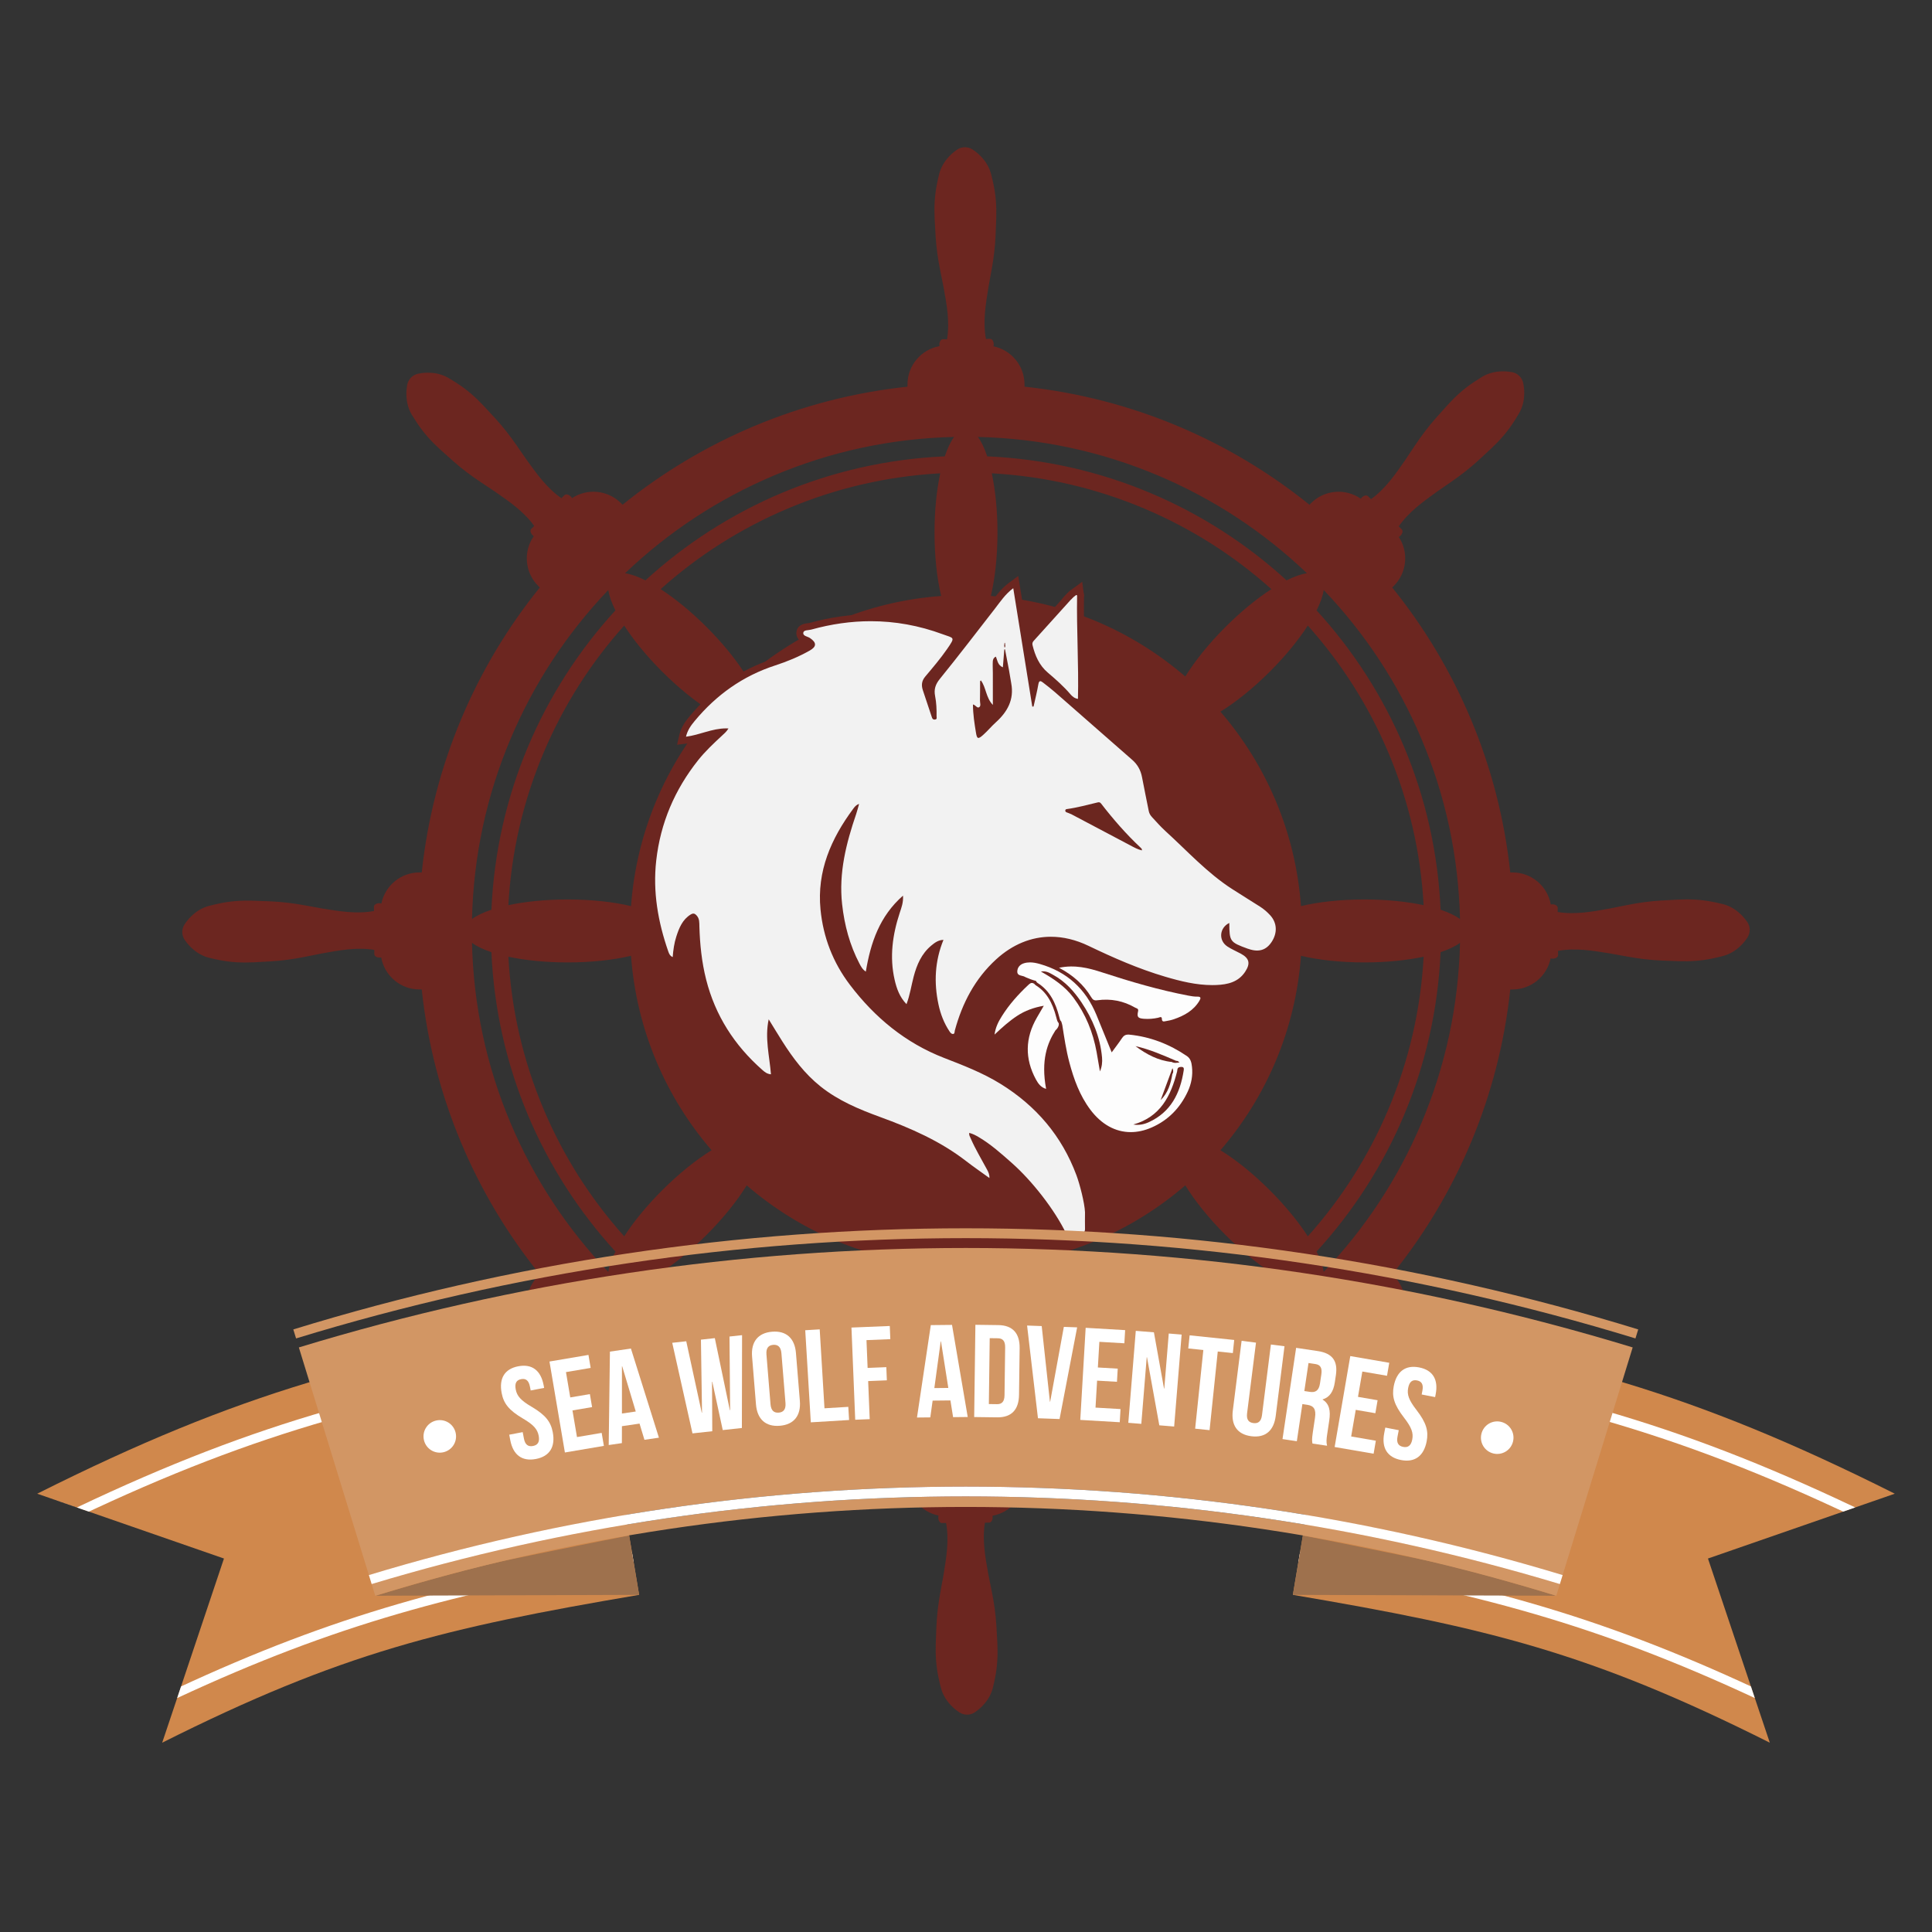 <?xml version="1.0" encoding="UTF-8"?>
<svg id="uuid-b9bef56c-b6d3-4911-b067-38bb06f37f76" data-name="Livello 3" xmlns="http://www.w3.org/2000/svg" width="620" height="620" xmlns:xlink="http://www.w3.org/1999/xlink" viewBox="0 0 620 620">
  <rect x="0" y="0" width="620" height="620" fill="#333333" stroke="none"/>
  <defs>
    <style>
      .uuid-f786bc3a-2e4e-4b70-98ab-0bc61d11b1d7 {
        fill: none;
      }

      .uuid-f786bc3a-2e4e-4b70-98ab-0bc61d11b1d7, .uuid-24df17c3-b8ab-4aea-9401-db0e5bdb0080, .uuid-84ce8816-b703-47d3-9970-0e673546a25e, .uuid-40999630-98ce-44f9-961e-ec2158c5ec32, .uuid-40a61ef1-1b67-464b-8c54-8b157563e425, .uuid-018767f6-5ced-4ca9-ab96-06718adba668, .uuid-83bf8784-d616-4060-99ef-26bb44cb673a, .uuid-237b813f-3c05-4da0-8bb7-5d092deaa2e5, .uuid-b8504ec6-bcf7-4d64-ac3b-b3efc58b377f {
        stroke-width: 0px;
      }

      .uuid-222aeb83-8939-456a-b742-44773aa666c6 {
        clip-path: url(#uuid-f80caddb-2c7c-4a7a-bb35-acaedd710a1f);
      }

      .uuid-b9842c6c-1e8d-44b8-b4d6-dbf2437c1a71 {
        clip-path: url(#uuid-1c443873-c58c-4c1e-b236-0d974518f4fd);
      }

      .uuid-24df17c3-b8ab-4aea-9401-db0e5bdb0080 {
        fill: #f2f2f2;
      }

      .uuid-84ce8816-b703-47d3-9970-0e673546a25e {
        fill: #d0884c;
      }

      .uuid-40999630-98ce-44f9-961e-ec2158c5ec32 {
        fill: #d29664;
      }

      .uuid-40a61ef1-1b67-464b-8c54-8b157563e425 {
        fill: #9e714d;
      }

      .uuid-018767f6-5ced-4ca9-ab96-06718adba668 {
        fill: #fdfdfd;
      }

      .uuid-83bf8784-d616-4060-99ef-26bb44cb673a {
        fill: #6c2620;
      }

      .uuid-237b813f-3c05-4da0-8bb7-5d092deaa2e5 {
        fill: #fff;
      }

      .uuid-b8504ec6-bcf7-4d64-ac3b-b3efc58b377f {
        fill: #6b261f;
      }
    </style>
    <clipPath id="uuid-f80caddb-2c7c-4a7a-bb35-acaedd710a1f">
      <path class="uuid-f786bc3a-2e4e-4b70-98ab-0bc61d11b1d7" d="m429.748,423.631c71.459,12.095,112.799,22.843,178.307,55.714l-59.951,20.803,19.846,59.101c-57.495-28.844-90.324-36.803-153.055-47.442l14.852-88.177Z"/>
    </clipPath>
    <clipPath id="uuid-1c443873-c58c-4c1e-b236-0d974518f4fd">
      <path class="uuid-f786bc3a-2e4e-4b70-98ab-0bc61d11b1d7" d="m190.274,423.631c-71.478,12.095-112.823,22.843-178.33,55.714l59.927,20.803-19.823,59.101c57.495-28.844,90.304-36.803,153.055-47.442l-14.829-88.177Z"/>
    </clipPath>
  </defs>
  <path class="uuid-83bf8784-d616-4060-99ef-26bb44cb673a" d="m560.715,295.872c-.932-1.358-1.862-2.314-2.788-3.085-.927-.803-1.853-1.373-2.778-1.827-.924-.451-1.848-.748-2.771-.944-.922-.223-1.846-.427-2.766-.602-3.69-.742-7.373-.906-11.054-.726-3.681.209-7.362.325-11.041.847-3.678.491-7.353,1.319-11.03,2.037-5.527.998-11.056,2.021-16.6,1.099l-.012-1.357c-.005-.621-.782-1.118-1.733-1.109-.166.001-.325.019-.476.048-1.045-5.843-6.149-10.28-12.293-10.28h-.716c-3.659-34.425-17.26-65.88-37.88-91.437l.511-.511c4.268-4.268,4.802-10.856,1.603-15.705.189-.108.374-.25.545-.423.665-.679.849-1.581.406-2.017l-.971-.952c3.19-4.629,7.767-7.894,12.325-11.177,3.067-2.146,6.218-4.216,9.125-6.52,2.932-2.283,5.573-4.849,8.28-7.353,2.687-2.522,5.127-5.287,7.154-8.456.516-.785,1.012-1.589,1.493-2.408.497-.801.925-1.671,1.242-2.651.318-.977.551-2.039.615-3.266.09-1.202.048-2.534-.281-4.149-.358-1.736-1.728-3.171-3.577-3.515-1.619-.301-2.953-.32-4.153-.21-1.224.088-2.281.34-3.256.673-.973.335-1.836.778-2.627,1.292-.81.494-1.607,1.003-2.382,1.53-3.134,2.085-5.854,4.573-8.33,7.303-2.455,2.751-4.976,5.436-7.208,8.406-2.253,2.948-4.267,6.133-6.359,9.239-3.203,4.613-6.389,9.247-10.961,12.515l-.968-.952c-.442-.435-1.344-.237-2.01.441-.116.118-.217.243-.303.371-4.871-3.393-11.617-2.921-15.962,1.424l-.511.511c-25.557-20.62-57.012-34.221-91.436-37.88v-.716c0-6.036-4.281-11.072-9.972-12.238.057-.21.088-.441.086-.684-.009-.951-.518-1.718-1.139-1.714l-1.36.013c-1.017-5.529-.089-11.074.812-16.618.651-3.687,1.416-7.378,1.842-11.063.459-3.687.512-7.37.656-11.054.117-3.683-.114-7.364-.92-11.038-.19-.92-.408-1.839-.647-2.758-.215-.918-.527-1.835-.997-2.752-.466-.916-1.052-1.832-1.874-2.745-.786-.914-1.758-1.825-3.132-2.735-1.48-.975-3.464-1.02-5.015.044-1.358.932-2.314,1.862-3.085,2.788-.803.927-1.373,1.853-1.827,2.778-.451.924-.748,1.848-.944,2.771-.223.922-.427,1.846-.602,2.766-.742,3.69-.906,7.373-.726,11.054.209,3.681.325,7.362.847,11.041.491,3.678,1.319,7.353,2.037,11.03.998,5.527,2.021,11.056,1.099,16.6l-1.357.012c-.621.005-1.118.782-1.109,1.733.001.166.019.325.048.476-5.843,1.045-10.28,6.149-10.28,12.293v.716c-34.425,3.659-65.88,17.26-91.437,37.88l-.511-.511c-4.268-4.268-10.856-4.802-15.705-1.602-.108-.189-.25-.374-.423-.545-.679-.665-1.581-.849-2.017-.406l-.952.971c-4.628-3.19-7.894-7.767-11.177-12.325-2.146-3.067-4.216-6.218-6.52-9.125-2.283-2.932-4.849-5.574-7.353-8.28-2.522-2.687-5.287-5.127-8.456-7.154-.785-.516-1.589-1.012-2.408-1.493-.801-.497-1.671-.925-2.651-1.242-.977-.318-2.039-.551-3.266-.615-1.202-.09-2.534-.048-4.149.281-1.736.358-3.171,1.728-3.515,3.577-.301,1.619-.32,2.953-.21,4.153.088,1.224.34,2.281.673,3.256.335.973.778,1.836,1.292,2.627.494.81,1.003,1.607,1.53,2.382,2.085,3.134,4.573,5.854,7.303,8.33,2.751,2.455,5.436,4.976,8.406,7.208,2.948,2.253,6.132,4.267,9.239,6.359,4.613,3.203,9.247,6.389,12.515,10.961l-.952.968c-.435.442-.237,1.344.441,2.01.118.116.243.217.371.303-3.393,4.871-2.921,11.617,1.424,15.962l.511.511c-20.62,25.557-34.221,57.012-37.88,91.436h-.716c-6.036,0-11.072,4.281-12.238,9.972-.21-.057-.441-.088-.684-.086-.951.009-1.718.518-1.714,1.139l.013,1.36c-5.529,1.017-11.074.089-16.618-.812-3.687-.651-7.378-1.416-11.063-1.842-3.687-.459-7.37-.512-11.054-.656-3.683-.117-7.364.114-11.038.92-.92.19-1.839.408-2.758.647-.918.215-1.835.527-2.752.997-.916.466-1.832,1.052-2.745,1.874-.914.786-1.825,1.758-2.735,3.132-.975,1.48-1.02,3.464.044,5.015.932,1.358,1.862,2.314,2.788,3.085.927.803,1.853,1.373,2.778,1.827.924.451,1.848.748,2.771.944.922.223,1.846.427,2.766.602,3.69.742,7.373.906,11.054.726,3.681-.209,7.362-.325,11.041-.847,3.678-.491,7.353-1.319,11.03-2.037,5.527-.998,11.056-2.021,16.6-1.099l.012,1.357c.005.621.782,1.118,1.733,1.109.166-.001.325-.019.476-.048,1.045,5.843,6.149,10.28,12.293,10.28h.716c3.659,34.425,17.26,65.88,37.881,91.437l-.511.511c-4.268,4.268-4.802,10.856-1.602,15.705-.189.108-.374.25-.545.423-.665.679-.849,1.581-.406,2.017l.971.952c-3.19,4.628-7.767,7.894-12.325,11.177-3.067,2.146-6.218,4.216-9.125,6.52-2.932,2.283-5.574,4.849-8.28,7.353-2.687,2.522-5.127,5.287-7.154,8.456-.516.785-1.012,1.589-1.493,2.408-.497.801-.925,1.671-1.242,2.651-.318.977-.551,2.039-.615,3.266-.09,1.202-.048,2.534.281,4.149.358,1.736,1.728,3.171,3.577,3.515,1.619.301,2.953.32,4.153.21,1.224-.088,2.281-.34,3.256-.673.973-.335,1.836-.778,2.627-1.292.81-.494,1.607-1.003,2.382-1.53,3.134-2.085,5.854-4.573,8.33-7.303,2.455-2.751,4.976-5.436,7.208-8.406,2.253-2.948,4.267-6.132,6.359-9.239,3.203-4.613,6.389-9.247,10.961-12.515l.968.952c.442.435,1.344.237,2.01-.441.116-.118.217-.243.303-.371,4.871,3.393,11.617,2.921,15.962-1.424l.511-.511c25.557,20.62,57.012,34.221,91.436,37.88v.716c0,6.036,4.281,11.072,9.972,12.238-.057.21-.088.441-.086.684.009.951.518,1.718,1.139,1.714l1.36-.013c1.017,5.529.089,11.074-.812,16.618-.651,3.687-1.416,7.378-1.842,11.063-.459,3.687-.512,7.37-.656,11.054-.117,3.683.114,7.364.92,11.038.19.92.408,1.839.647,2.758.215.918.527,1.835.997,2.752.466.916,1.052,1.832,1.874,2.745.786.914,1.758,1.825,3.132,2.735,1.48.975,3.464,1.02,5.015-.044,1.358-.932,2.314-1.862,3.085-2.788.803-.927,1.373-1.853,1.827-2.778.451-.924.748-1.848.944-2.771.223-.922.427-1.846.602-2.766.742-3.69.906-7.373.726-11.054-.209-3.681-.325-7.362-.847-11.041-.491-3.678-1.319-7.353-2.037-11.03-.998-5.527-2.021-11.056-1.099-16.6l1.357-.012c.621-.005,1.118-.782,1.109-1.733-.001-.166-.019-.325-.048-.476,5.843-1.045,10.28-6.149,10.28-12.293v-.716c34.425-3.659,65.88-17.26,91.437-37.88l.511.511c4.268,4.268,10.856,4.802,15.705,1.602.108.189.25.374.423.545.679.665,1.581.849,2.017.406l.952-.971c4.628,3.19,7.894,7.767,11.177,12.325,2.146,3.067,4.216,6.218,6.52,9.125,2.283,2.932,4.849,5.574,7.353,8.28,2.522,2.687,5.287,5.127,8.456,7.154.785.516,1.589,1.012,2.408,1.493.801.497,1.671.925,2.651,1.242.977.318,2.039.551,3.266.615,1.202.09,2.534.048,4.149-.281,1.736-.358,3.171-1.728,3.515-3.577.301-1.619.32-2.953.21-4.153-.088-1.224-.34-2.281-.673-3.256-.335-.973-.778-1.836-1.292-2.627-.494-.81-1.003-1.607-1.53-2.382-2.085-3.134-4.573-5.854-7.303-8.33-2.751-2.455-5.436-4.976-8.406-7.208-2.948-2.253-6.132-4.267-9.239-6.359-4.613-3.203-9.247-6.389-12.515-10.961l.952-.968c.435-.442.237-1.344-.441-2.01-.118-.116-.243-.217-.371-.303,3.393-4.871,2.921-11.617-1.424-15.962l-.511-.511c20.62-25.557,34.221-57.012,37.88-91.436h.716c6.036,0,11.072-4.281,12.238-9.972.21.057.441.088.684.086.951-.009,1.718-.518,1.714-1.139l-.013-1.36c5.529-1.017,11.074-.089,16.618.812,3.687.651,7.378,1.416,11.063,1.842,3.687.459,7.37.512,11.054.656,3.683.117,7.364-.114,11.038-.92.92-.19,1.839-.408,2.758-.647.918-.215,1.835-.527,2.752-.997.916-.466,1.832-1.052,2.745-1.874.914-.786,1.825-1.758,2.735-3.132.975-1.48,1.02-3.464-.044-5.015Zm-92.183-.931c-1.49-1.113-3.611-2.128-6.231-3.001-1.626-36.964-16.413-70.508-39.791-96.062,1.236-2.473,2.017-4.691,2.282-6.533,13.307,13.945,23.838,29.971,31.331,47.688,7.773,18.378,11.941,37.841,12.409,57.909Zm-88.159-77.836c-17-14.666-38.628-24.111-62.398-25.849,1.332-5.615,2.125-12.671,2.125-20.337,0-7.08-.677-13.64-1.829-19.025,16.938.931,33.378,4.728,48.98,11.327,14.978,6.335,28.65,15.011,40.746,25.84-4.623,2.993-9.74,7.149-14.747,12.156-5.423,5.423-9.848,10.974-12.877,15.887Zm-78.348-25.849c-23.77,1.739-45.398,11.183-62.398,25.849-3.029-4.913-7.454-10.464-12.877-15.887-5.007-5.007-10.124-9.164-14.747-12.156,12.096-10.829,25.768-19.505,40.746-25.84,15.602-6.599,32.043-10.396,48.98-11.327-1.153,5.385-1.829,11.945-1.829,19.025,0,7.666.793,14.723,2.125,20.337Zm-89.559,24.246c5.423,5.423,10.974,9.848,15.887,12.877-14.666,17-24.111,38.628-25.849,62.398-5.615-1.332-12.671-2.125-20.337-2.125-7.08,0-13.64.677-19.025,1.829.931-16.938,4.728-33.378,11.327-48.98,6.335-14.978,15.011-28.65,25.84-40.746,2.993,4.623,7.149,9.74,12.156,14.747Zm-30.299,93.35c7.666,0,14.723-.793,20.337-2.125,1.739,23.77,11.184,45.398,25.849,62.398-4.913,3.029-10.464,7.454-15.887,12.877-5.007,5.007-9.164,10.124-12.156,14.747-10.829-12.096-19.505-25.768-25.84-40.746-6.599-15.602-10.396-32.043-11.327-48.98,5.385,1.153,11.945,1.829,19.025,1.829Zm44.584,87.434c5.423-5.423,9.848-10.974,12.877-15.887,17,14.666,38.628,24.11,62.398,25.849-1.332,5.615-2.125,12.671-2.125,20.337,0,7.08.677,13.64,1.829,19.025-16.938-.931-33.378-4.728-48.98-11.327-14.978-6.335-28.65-15.011-40.745-25.84,4.623-2.993,9.74-7.149,14.747-12.156Zm91.225,9.962c23.77-1.739,45.398-11.184,62.398-25.849,3.029,4.913,7.454,10.464,12.877,15.887,5.007,5.007,10.124,9.164,14.747,12.156-12.096,10.829-25.768,19.505-40.746,25.84-15.602,6.599-32.043,10.396-48.98,11.327,1.153-5.385,1.829-11.945,1.829-19.025,0-7.666-.793-14.723-2.125-20.337Zm89.559-24.246c-5.423-5.423-10.974-9.848-15.887-12.877,14.666-17,24.11-38.628,25.849-62.398,5.615,1.332,12.671,2.125,20.337,2.125,7.08,0,13.64-.677,19.025-1.829-.931,16.938-4.728,33.378-11.327,48.98-6.335,14.978-15.011,28.65-25.84,40.745-2.993-4.623-7.149-9.74-12.156-14.747Zm30.299-93.35c-7.666,0-14.723.793-20.337,2.125-1.739-23.77-11.183-45.398-25.849-62.398,4.913-3.029,10.464-7.454,15.887-12.877,5.007-5.007,9.164-10.124,12.156-14.747,10.829,12.096,19.505,25.768,25.84,40.746,6.599,15.602,10.396,32.043,11.327,48.98-5.385-1.153-11.945-1.829-19.025-1.829Zm-18.426-104.691c-1.842.265-4.059,1.046-6.533,2.282-25.554-23.379-59.098-38.166-96.062-39.791-.874-2.62-1.888-4.742-3.001-6.231,20.068.468,39.531,4.636,57.909,12.409,17.717,7.494,33.742,18.025,47.688,31.331Zm-113.219-43.741c-1.113,1.49-2.128,3.611-3.001,6.231-36.964,1.626-70.508,16.413-96.062,39.791-2.473-1.236-4.691-2.017-6.533-2.282,13.946-13.306,29.971-23.838,47.688-31.331,18.378-7.773,37.841-11.941,57.909-12.409Zm-110.98,49.124c.265,1.842,1.046,4.059,2.282,6.533-23.379,25.554-38.166,59.098-39.791,96.062-2.62.873-4.742,1.888-6.231,3.001.468-20.068,4.636-39.531,12.409-57.909,7.494-17.717,18.025-33.742,31.331-47.688Zm-43.741,113.219c1.49,1.113,3.611,2.128,6.231,3.001,1.626,36.964,16.413,70.508,39.791,96.062-1.236,2.473-2.017,4.691-2.282,6.533-13.307-13.946-23.838-29.971-31.332-47.688-7.773-18.378-11.941-37.841-12.409-57.909Zm49.124,110.98c1.842-.265,4.06-1.046,6.533-2.282,25.554,23.379,59.098,38.166,96.062,39.791.874,2.62,1.888,4.742,3.001,6.231-20.068-.468-39.531-4.636-57.909-12.409-17.716-7.493-33.742-18.025-47.687-31.331Zm113.219,43.741c1.113-1.49,2.128-3.611,3.001-6.231,36.964-1.626,70.508-16.413,96.062-39.791,2.473,1.236,4.691,2.017,6.533,2.282-13.946,13.307-29.971,23.838-47.688,31.331-18.378,7.773-37.841,11.941-57.909,12.409Zm110.98-49.124c-.265-1.842-1.046-4.059-2.282-6.533,23.379-25.554,38.166-59.098,39.791-96.062,2.62-.874,4.742-1.888,6.231-3.001-.468,20.068-4.636,39.531-12.409,57.909-7.493,17.716-18.025,33.742-31.331,47.687Z"/>
  <path class="uuid-24df17c3-b8ab-4aea-9401-db0e5bdb0080" d="m343.508,397.272c-.543,0-1.075-.08-1.627-.243l-.47-.139-.212-.442c-3.516-7.327-10.57-16.518-17.156-22.352l-.32-.284c-3.18-2.818-6.468-5.732-10.163-7.925-.273-.162-.537-.313-.796-.452,1.005,2.22,2.211,4.391,3.381,6.495.521.938,1.061,1.908,1.578,2.875.433.809.973,1.817.892,3.296l-.11,2.024-1.641-1.189c-.819-.594-1.632-1.173-2.437-1.746-1.778-1.267-3.458-2.464-5.127-3.754-8.631-6.67-18.576-10.777-27.167-13.914-6.229-2.275-13.39-5.113-19.536-10.031-5.659-4.527-9.653-10.262-12.5-14.752-.928-1.464-1.819-2.915-2.752-4.44-.228,3.123.178,6.207.602,9.427.212,1.612.431,3.279.563,4.946l.102,1.289-1.289-.101c-1.658-.13-2.659-1.013-3.463-1.722-9.273-8.184-15.439-18.121-18.327-29.536-1.287-5.085-2.005-10.725-2.196-17.241-.004-.154-.007-.309-.009-.464-.016-1.089-.053-1.786-.602-2.379-.132-.142-.213-.203-.252-.227-.034.012-.11.042-.238.121-2.362,1.45-3.31,3.893-4.148,6.482-.56,1.731-.904,3.685-1.115,6.335l-.122,1.539-1.417-.613c-1.372-.593-1.774-1.747-2.039-2.511-3.678-10.581-4.955-20.261-3.906-29.593,1.354-12.042,5.963-23.077,13.698-32.797,2.338-2.938,5.053-5.466,7.678-7.91.109-.102.22-.203.331-.304.03-.027.06-.054.089-.081-1.803.213-3.554.72-5.382,1.249-1.806.523-3.674,1.063-5.626,1.306l-1.568.195.355-1.539c.551-2.392,1.85-4.102,3.024-5.517,7.227-8.711,16.087-14.819,26.334-18.155,4.138-1.347,7.704-2.883,10.902-4.697.904-.513,1.112-.876,1.116-.973.004-.104-.188-.513-1.12-1.15-.137-.094-.395-.195-.645-.293-.731-.288-2.252-.886-1.978-2.539.244-1.472,1.794-1.652,2.626-1.748.261-.03.53-.061.705-.11,6.522-1.817,13.054-2.739,19.414-2.739,7.935,0,15.834,1.433,23.477,4.26.467.173.882.313,1.243.435,1.284.433,2.211.747,2.525,1.693.36,1.085-.37,2.141-1.823,4.243-2,2.893-4.294,5.62-6.513,8.258l-.595.708c-.843,1.004-1.003,1.966-.552,3.32.311.931.622,1.862.934,2.793.435,1.3.871,2.601,1.303,3.902-.045-1.605-.188-2.984-.437-4.247-.477-2.423.051-4.359,1.768-6.474,4.516-5.563,8.983-11.33,13.302-16.907,1.426-1.84,2.851-3.68,4.281-5.517.327-.42.646-.846.967-1.273,1.444-1.923,2.937-3.911,5.185-5.564l1.458-1.072,5.655,35.169c.188-.868.366-1.741.516-2.606.284-1.633,1.192-1.877,1.708-1.877.588,0,1.093.331,1.467.619l.094.072c1.292.996,2.628,2.025,3.888,3.126,4.581,4.003,9.155,8.014,13.729,12.025,3.682,3.229,7.364,6.457,11.05,9.682,1.871,1.637,3.011,3.638,3.485,6.119.474,2.476.981,4.992,1.472,7.426.237,1.174.473,2.349.707,3.523.097.485.345.936.76,1.38.354.379.704.761,1.054,1.144,1.004,1.096,2.042,2.229,3.136,3.224,1.915,1.742,3.812,3.561,5.645,5.32,4.878,4.68,9.923,9.519,15.709,13.244,1.623,1.045,3.289,2.089,4.9,3.098,1.339.839,2.679,1.679,4.011,2.529,1.234.787,2.398,1.772,3.459,2.927,2.592,2.821,2.794,6.667.525,10.036-1.411,2.096-3.269,3.16-5.523,3.16-.972,0-2.041-.202-3.176-.601-.074-.017-.141-.035-.205-.058-.669-.244-1.272-.469-1.812-.684.164.085.328.171.491.26,1.688.917,2.619,1.916,2.929,3.145.312,1.235-.038,2.571-1.103,4.204-1.369,2.099-3.765,4.541-10.2,4.797-.429.017-.867.026-1.303.026-5.381,0-10.6-1.318-15.438-2.743-9.118-2.685-17.645-6.549-24.783-9.974-3.868-1.856-7.762-2.797-11.575-2.797-6.101,0-11.759,2.343-16.817,6.963-6.169,5.636-10.402,12.93-12.941,22.302-.007.03-.018.126-.025.19-.043.388-.155,1.418-1.2,1.686-.156.04-.315.061-.473.061-1.11,0-1.742-.946-1.98-1.302-1.746-2.612-2.998-5.665-3.721-9.071-1.459-6.867-1.169-13.2.892-19.287-.486.28-.946.646-1.422,1.043-2.485,2.074-4.114,4.973-5.282,9.397-.254.961-.465,1.919-.688,2.933-.429,1.946-.872,3.959-1.638,5.999l-.612,1.63-1.214-1.249c-2.514-2.586-3.48-5.66-4.093-8.325-1.554-6.761-1.008-14.001,1.67-22.134.055-.167.111-.333.167-.5.2-.594.395-1.175.546-1.778-6.212,6.579-8.285,14.594-9.466,21.703l-.273,1.645-1.408-.894c-1.298-.824-1.896-1.966-2.424-2.973-3.018-5.761-4.878-12.124-5.692-19.46-1.123-10.116,1.239-19.465,4.114-28.094-7.007,10.102-9.824,19.547-8.848,29.551.852,8.733,3.951,16.676,9.213,23.609,8.255,10.878,18.258,18.65,29.732,23.1l.259.101c6.06,2.349,12.325,4.779,18.033,8.306,11.813,7.3,20.169,17.36,24.836,29.901,1.058,2.843,2.679,9.012,2.812,12.207l.001.049c-.002.613-.007,1.161-.011,1.684-.011,1.211-.02,2.257.011,3.654.018.774-.247,1.48-.744,1.988-.459.47-1.086.729-1.763.729-.095,0-.193-.005-.292-.016-.171-.018-.336-.027-.505-.027-.412,0-.777.053-1.164.109-.411.06-.835.121-1.321.121Zm49.939-98.728c-.261.429-.417.911-.451,1.418-.075,1.137.472,2.178,1.5,2.858.269.178.546.345.831.505-1.348-1.018-1.754-2.303-1.88-4.781Z"/>
  <path class="uuid-83bf8784-d616-4060-99ef-26bb44cb673a" d="m325.165,188.766c2.058,12.801,4.084,25.397,6.109,37.993.136-.011.272-.022.407-.033.526-2.388,1.128-4.763,1.546-7.17.12-.689.327-.961.619-.961.217,0,.482.15.793.39,1.331,1.025,2.665,2.05,3.929,3.155,8.268,7.225,16.514,14.476,24.778,21.706,1.688,1.477,2.707,3.294,3.128,5.495.7,3.658,1.453,7.305,2.18,10.957.149.748.532,1.378,1.036,1.918,1.398,1.496,2.743,3.057,4.254,4.431,7.025,6.387,13.438,13.486,21.499,18.675,2.955,1.902,5.952,3.74,8.915,5.63,1.2.765,2.276,1.694,3.24,2.743,2.255,2.455,2.411,5.718.423,8.672-1.204,1.788-2.714,2.672-4.607,2.672-.867,0-1.815-.185-2.85-.553-.049-.018-.103-.022-.153-.04-5.721-2.086-5.874-2.3-5.915-8.261-3.179,1.544-3.545,5.615-.61,7.556,1.348.891,2.871,1.515,4.298,2.29,2.754,1.496,3.143,3.144,1.428,5.775-2.21,3.389-5.667,4.152-9.318,4.297-.421.017-.841.025-1.259.025-5.178,0-10.178-1.241-15.125-2.698-8.523-2.51-16.62-6.073-24.617-9.91-4.047-1.942-8.104-2.905-12.053-2.906-6.282-0-12.291,2.437-17.562,7.252-6.787,6.2-10.879,14.032-13.262,22.829-.104.385-.011.987-.433,1.095-.069.018-.135.026-.199.026-.462,0-.805-.428-1.061-.811-1.772-2.653-2.901-5.587-3.559-8.687-1.487-6.999-1.181-13.882,1.606-20.707-1.661.042-2.826.927-3.925,1.845-3.121,2.605-4.632,6.138-5.643,9.963-.758,2.871-1.17,5.837-2.292,8.826-2.216-2.28-3.166-5.012-3.808-7.803-1.685-7.329-.679-14.491,1.643-21.541.537-1.632,1.185-3.26,1.04-5.482-7.498,6.584-10.381,15.048-11.931,24.38-1.051-.667-1.555-1.632-2.041-2.561-3.131-5.978-4.826-12.368-5.569-19.062-1.12-10.093,1.318-19.6,4.53-29.002.335-.981.577-1.994.916-3.18-.986.314-1.446.965-1.882,1.553-7.113,9.593-11.693,20.042-10.496,32.316.87,8.922,4.001,17.013,9.432,24.17,7.979,10.514,17.855,18.669,30.213,23.462,6.221,2.413,12.411,4.794,18.111,8.317,11.416,7.055,19.684,16.723,24.381,29.347,1.046,2.811,2.618,8.85,2.744,11.867-.006,2.026-.045,3.341 0,5.366.02.89-.541,1.588-1.402,1.588-.057,0-.116-.003-.176-.009-.22-.023-.426-.033-.621-.033-.953,0-1.646.231-2.485.231-.392,0-.816-.05-1.313-.198-3.73-7.773-11.048-17.057-17.42-22.702-3.381-2.995-6.743-6.012-10.652-8.332-.95-.564-1.918-1.083-3.066-1.376-.165.662.198,1.184.436,1.733,1.507,3.472,3.475,6.703,5.256,10.031.418.781.825,1.571.763,2.715-2.593-1.879-5.118-3.61-7.537-5.48-8.285-6.403-17.729-10.523-27.464-14.078-6.817-2.49-13.468-5.25-19.225-9.856-5.05-4.04-8.839-9.091-12.257-14.481-1.451-2.288-2.849-4.61-4.345-7.037-1.304,6.017.258,11.754.724,17.648-1.28-.1-2.058-.779-2.818-1.449-8.898-7.853-15.06-17.41-17.987-28.978-1.412-5.58-1.994-11.263-2.162-17.003-.036-1.232.079-2.499-.904-3.561-.367-.396-.689-.588-1.042-.588-.253,0-.523.099-.836.291-2.663,1.635-3.724,4.313-4.621,7.083-.677,2.092-.981,4.266-1.165,6.588-.919-.397-1.19-1.159-1.434-1.859-3.28-9.435-4.978-19.092-3.851-29.106,1.355-12.048,5.926-22.758,13.465-32.233,2.27-2.852,4.913-5.319,7.566-7.789.72-.67,1.5-1.296,2.159-2.383-.257-.014-.512-.021-.765-.021-4.512-0-8.496,2.124-12.871,2.669.483-2.094,1.596-3.612,2.798-5.06,6.936-8.36,15.434-14.427,25.826-17.81,3.833-1.248,7.58-2.788,11.105-4.787,2.23-1.265,2.214-2.534.075-3.996-.787-.538-2.341-.629-2.156-1.74.152-.914,1.642-.725,2.538-.975,6.398-1.783,12.776-2.698,19.117-2.698,7.756,0,15.459,1.368,23.094,4.192,3.586,1.326,4.144.766,1.419,4.707-2.145,3.103-4.614,5.99-7.045,8.884-1.16,1.381-1.285,2.787-.754,4.38.961,2.882,1.933,5.76,2.881,8.646.152.462.343.762.833.762.048,0,.098-.003.152-.009.778-.085.526-.662.532-1.074.035-2.16-.051-4.332-.467-6.441-.431-2.186.092-3.778,1.542-5.564,5.99-7.379,11.758-14.94,17.597-22.442,1.765-2.267,3.33-4.71,5.936-6.626m1.607-3.924l-2.916,2.144c-2.38,1.75-3.922,3.804-5.414,5.79-.328.436-.637.849-.957,1.259-1.43,1.837-2.855,3.677-4.281,5.518-1.946,2.512-3.922,5.063-5.918,7.617.56-1.036.772-1.914.452-2.882-.487-1.469-1.815-1.918-3.22-2.392-.358-.121-.765-.258-1.214-.424-7.767-2.872-15.795-4.329-23.86-4.329-6.46,0-13.092.935-19.71,2.779-.091.025-.358.056-.535.077-.878.102-3.209.371-3.589,2.665-.189,1.137.223,2.206,1.128,2.933.513.412,1.08.635,1.535.814.144.057.36.142.436.185.081.056.154.108.218.157-.045.028-.094.056-.147.086-3.132,1.776-6.632,3.284-10.699,4.607-10.449,3.401-19.48,9.626-26.843,18.5-1.255,1.513-2.645,3.347-3.25,5.974l-.71,3.079,3.135-.39c2.039-.254,3.95-.807,5.797-1.341.481-.139.957-.277,1.428-.408-1.844,1.768-3.665,3.63-5.316,5.705-7.867,9.886-12.554,21.111-13.932,33.362-1.069,9.5.227,19.338,3.96,30.079.289.83.826,2.376,2.644,3.162l2.835,1.225.244-3.079c.203-2.561.532-4.437,1.065-6.082.831-2.566,1.598-4.269,3.02-5.419.045.257.056.602.064,1.097.002.16.005.32.009.48.193,6.598.922,12.315,2.229,17.48,2.944,11.634,9.224,21.759,18.667,30.093.829.732,2.082,1.838,4.108,1.996l2.578.201-.203-2.578c-.134-1.696-.355-3.378-.569-5.004-.241-1.829-.476-3.614-.588-5.38.235.376.471.752.71,1.129,2.893,4.563,6.957,10.394,12.743,15.023,6.277,5.021,13.536,7.901,19.848,10.206,8.511,3.108,18.359,7.173,26.87,13.751,1.685,1.302,3.373,2.505,5.159,3.777.795.566,1.617,1.152,2.433,1.743l3.282,2.379.22-4.048c.097-1.788-.576-3.045-1.021-3.877-.521-.973-1.062-1.947-1.585-2.888-.551-.991-1.089-1.958-1.604-2.922,2.589,1.83,4.983,3.952,7.482,6.167l.32.283c6.487,5.747,13.434,14.795,16.893,22.003l.424.884.94.279c.655.195,1.29.289,1.941.289.566,0,1.052-.07,1.48-.133.361-.052.673-.098,1.005-.098.13,0,.257.007.389.021.136.014.273.022.408.022.978,0,1.884-.377,2.553-1.061.707-.723,1.083-1.712,1.058-2.786-.031-1.379-.022-2.416-.011-3.617.005-.525.01-1.076.011-1.692v-.049s-.002-.049-.002-.049c-.139-3.351-1.771-9.566-2.88-12.546-4.754-12.776-13.263-23.023-25.29-30.456-5.794-3.581-12.108-6.029-18.214-8.397l-.26-.101c-5.794-2.247-11.237-5.362-16.179-9.26-4.702-3.708-9.1-8.242-13.072-13.477-5.136-6.768-8.162-14.523-8.993-23.049-.707-7.251.644-14.214,4.214-21.38-1.579,6.343-2.466,13.05-1.678,20.152.83,7.475,2.729,13.965,5.808,19.843.537,1.026,1.267,2.419,2.814,3.401l2.817,1.788.547-3.291c1.143-6.88,2.907-12.171,5.583-16.476-1.826,6.944-2.041,13.272-.667,19.252.647,2.815,1.673,6.067,4.377,8.848l2.428,2.497,1.225-3.261c.794-2.114,1.246-4.165,1.683-6.15.221-1.003.43-1.951.677-2.889.876-3.319,2.011-5.718,3.587-7.525-1.174,5.186-1.145,10.573.076,16.319.753,3.545,2.06,6.726,3.884,9.455.795,1.19,1.77,1.793,2.898,1.793.251,0,.502-.032.749-.095.814-.209,1.826-.836,2.023-2.636.003-.027.005-.053.009-.08,2.484-9.134,6.607-16.238,12.604-21.717,4.848-4.429,10.255-6.674,16.071-6.674,3.647 0,7.381.905,11.098,2.688,7.178,3.444,15.755,7.33,24.949,10.038,4.917,1.448,10.227,2.788,15.75,2.788.451,0,.904-.009,1.347-.027,3.645-.145,8.199-.879,11.081-5.298,1.228-1.883,1.637-3.545,1.249-5.079-.064-.254-.149-.5-.255-.739.326.036.645.054.957.054,2.644,0,4.811-1.227,6.44-3.647,2.568-3.815,2.327-8.184-.629-11.4-1.126-1.226-2.364-2.273-3.678-3.111-1.336-.852-2.698-1.706-4.015-2.531-1.61-1.009-3.274-2.052-4.893-3.094-5.696-3.667-10.701-8.468-15.541-13.112-1.839-1.764-3.741-3.589-5.668-5.341-1.058-.962-2.034-2.027-3.066-3.155-.352-.385-.704-.769-1.06-1.149-.27-.289-.428-.565-.484-.842-.234-1.175-.471-2.349-.707-3.522-.49-2.432-.997-4.946-1.47-7.418-.516-2.694-1.809-4.962-3.843-6.742-3.686-3.224-7.367-6.453-11.049-9.682-4.497-3.944-9.148-8.022-13.729-12.025-1.286-1.124-2.637-2.165-3.944-3.171l-.091-.07c-.473-.364-1.21-.849-2.142-.849-.342,0-1.186.08-1.876.79l-4.625-28.761-.575-3.573h0Zm-28.704,34.905c.018-.352.14-.661.376-.988-.149.327-.274.656-.376.988h0Z"/>
  <path class="uuid-018767f6-5ced-4ca9-ab96-06718adba668" d="m339.859,310.57c5.016-1.048,9.445.049,13.803,1.472,9.119,2.976,18.309,5.674,27.742,7.473.926.177,1.877.328,2.814.315,1.21-.017,1.19.468.703,1.293-1.876,3.178-4.882,4.808-8.216,5.962-.838.29-1.722.47-2.599.613-.57.093-1.243.351-1.252-.786-.007-.878-.855-.378-1.228-.297-1.505.327-3.014.445-4.538.327-1.922-.149-2.287-.585-1.863-2.416.213-.921-.544-.934-.934-1.16-3.76-2.18-7.831-2.967-12.121-2.374-1.016.14-1.459-.114-1.965-.955-2.436-4.049-5.86-7.081-10.346-9.466Z"/>
  <path class="uuid-018767f6-5ced-4ca9-ab96-06718adba668" d="m338.705,330.651c-2.595,4.072-4.702,9.554-3,18.779-1.631-.438-2.532-1.675-3.251-2.999-3.628-6.683-3.495-13.333.318-19.91.682-1.176,1.369-2.349,2.193-3.763-3.239.565-6.017,1.578-8.556,3.247-2.539,1.669-4.795,3.693-7.244,5.997.322-2.428,1.28-4.21,2.36-5.93,2.36-3.759,5.297-7.03,8.532-10.05.485-.453.95-.771,1.628-.503,2.364.522,3.824,2.173,5.08,4.077,1.486,2.254,2.349,4.766,2.951,7.368.317,1.367.182,2.694-1.012,3.687Z"/>
  <g>
    <path class="uuid-018767f6-5ced-4ca9-ab96-06718adba668" d="m362.864,363.78c-5.116,0-9.74-2.569-13.37-7.432-3.742-5.011-5.594-10.818-6.789-15.318-.955-3.598-1.537-7.318-2.1-10.917l-.162-1.033c-.037-.239-.119-.484-.205-.743-.03-.09-.06-.18-.088-.27-.399-.407-.519-.909-.624-1.356l-.049-.2c-.898-3.557-2.483-7.988-6.811-10.713-.246-.153-.409-.374-.538-.606-1.099-.288-2.139-.707-3.103-1.118l-.248-.125c-.139-.072-.276-.146-.423-.195-.162-.055-.339-.096-.517-.139-.757-.18-1.899-.452-1.859-1.855.043-1.471.962-2.625,2.459-3.087.671-.206,1.359-.307,2.106-.307.96,0,2.004.17,3.285.536,8.723,2.49,14.935,8.082,18.467,16.619,1.093,2.643,2.169,5.293,3.273,8.015l1.308,3.218c.185-.253.371-.502.554-.748.806-1.085,1.565-2.109,2.272-3.173.584-.877,1.349-1.303,2.335-1.303.119,0,.241.006.367.018,6.609.651,12.916,2.991,18.745,6.955,1.403.954,1.676,2.384,1.834,3.766.318,2.783-.152,5.553-1.397,8.231-2.547,5.481-6.522,9.435-11.818,11.753-2.314,1.014-4.638,1.528-6.905,1.528Z"/>
    <path class="uuid-83bf8784-d616-4060-99ef-26bb44cb673a" d="m330.544,308.839c1.061,0,2.116.221,3.155.518,8.708,2.486,14.711,8.004,18.159,16.344,1.621,3.919,3.204,7.854,4.898,12.015,1.183-1.623,2.32-3.084,3.342-4.621.508-.764,1.138-1.092,1.939-1.092.104,0,.212.006.322.016,6.776.667,12.913,3.058,18.525,6.875,1.228.835,1.479,2.114,1.629,3.428.318,2.784-.183,5.455-1.355,7.978-2.442,5.254-6.268,9.194-11.579,11.519-2.28.998-4.536,1.488-6.716,1.488-4.914,0-9.441-2.488-12.991-7.241-3.388-4.537-5.274-9.751-6.71-15.157-1.039-3.912-1.624-7.911-2.252-11.902-.064-.407-.228-.799-.345-1.198-.429-.374-.502-.91-.63-1.414-1.123-4.444-2.949-8.435-7.017-10.997-.223-.14-.356-.382-.471-.621l-.014.004c-1.112-.274-2.172-.695-3.222-1.143-.235-.113-.461-.252-.706-.334-.862-.289-2.09-.254-2.053-1.531.038-1.308.853-2.255,2.124-2.647.656-.202,1.312-.286,1.967-.286m1.89,5.941c.005.001.01.002.015.004l-.083.014.068-.018m-1.89-6.888h0c-.783,0-1.539.111-2.246.328-1.699.524-2.743,1.842-2.792,3.525-.052,1.787,1.485,2.154,2.223,2.33.164.039.326.076.475.126.097.033.219.096.349.164.082.043.164.086.247.126.964.412,1.965.816,3.02,1.108.145.222.332.436.593.6,3.265,2.056,5.301,5.272,6.604,10.428l.046.192c.102.434.238,1.007.666,1.493.019.058.038.117.058.175.08.24.156.467.187.668l.164,1.044c.564,3.606,1.147,7.335,2.108,10.953,1.207,4.542,3.078,10.406,6.867,15.48,3.723,4.986,8.478,7.621,13.75,7.621,2.333,0,4.72-.527,7.096-1.567,5.404-2.366,9.46-6.399,12.058-11.988,1.282-2.758,1.766-5.613,1.437-8.485-.163-1.425-.468-3.035-2.038-4.103-5.895-4.009-12.276-6.376-18.965-7.034-.142-.014-.28-.021-.415-.021-1.142,0-2.059.509-2.728,1.514-.702,1.056-1.46,2.077-2.263,3.158-.016.022-.033.044-.049.066-.316-.777-.628-1.548-.939-2.312-1.123-2.767-2.215-5.458-3.325-8.143-3.588-8.677-9.905-14.361-18.774-16.893-1.324-.378-2.409-.554-3.414-.554h0Z"/>
  </g>
  <g>
    <path class="uuid-b8504ec6-bcf7-4d64-ac3b-b3efc58b377f" d="m322.513,206.308c.034.348.086.696.094,1.045.003.131-.097.263-.213.551-.062-.347-.129-.539-.123-.728.009-.293.068-.585.106-.877.046.003.091.006.137.009Z"/>
    <path class="uuid-b8504ec6-bcf7-4d64-ac3b-b3efc58b377f" d="m334.028,311.774c1.747-.284,2.82.467,3.901,1.052,3.883,2.1,6.761,5.286,9.167,8.898,3.565,5.351,5.981,11.153,6.558,17.636.136,1.523-.028,2.987-.672,4.471-.353-2.056-.691-4.114-1.061-6.166-1.153-6.391-3.526-12.24-7.427-17.489-2.7-3.633-6.308-6.053-10.465-8.402Z"/>
    <path class="uuid-b8504ec6-bcf7-4d64-ac3b-b3efc58b377f" d="m363.701,360.865c8.7-2.434,12.052-9.18,14.053-17.04.051-.202.049-.417.088-.623.144-.75.717-.815,1.322-.812.806.004.782.587.701,1.111-1.124,7.328-4.125,13.411-11.262,16.645-1.526.691-3.182,1.015-4.902.72Z"/>
    <path class="uuid-b8504ec6-bcf7-4d64-ac3b-b3efc58b377f" d="m376.095,340.809c-4.438-.445-8.2-2.473-11.717-5.099,4.559,1.031,8.82,2.897,13.091,4.733-.266.845-.886.358-1.374.367Z"/>
    <path class="uuid-b8504ec6-bcf7-4d64-ac3b-b3efc58b377f" d="m376.242,344.591c-.529,3.114-1.371,6.097-3.783,8.439,1.163-3.135,2.327-6.269,3.49-9.404.726.131.323.605.293.965Z"/>
    <path class="uuid-b8504ec6-bcf7-4d64-ac3b-b3efc58b377f" d="m376.095,340.809c.445-.171,1.013.118,1.374-.367.449-.078.724.234,1.053.507-.827.096-1.641.318-2.428-.141Z"/>
    <path class="uuid-b8504ec6-bcf7-4d64-ac3b-b3efc58b377f" d="m376.242,344.591c-.111-.318.028-.711-.293-.965.098-.278.197-.556.295-.834.298.624.381,1.22-.002,1.8Z"/>
    <path class="uuid-b8504ec6-bcf7-4d64-ac3b-b3efc58b377f" d="m366.451,272.902c-1.341-.304-2.514-.97-3.693-1.591-6.26-3.295-12.505-6.617-18.763-9.916-.553-.291-1.155-.488-1.737-.723-.274-.11-.418-.293-.392-.597.03-.334.27-.405.542-.442,3.331-.454,6.565-1.357,9.828-2.126.429-.101.768-.086,1.093.335,3.889,5.033,8.047,9.825,12.698,14.176.208.194.495.399.424.884Z"/>
    <path class="uuid-b8504ec6-bcf7-4d64-ac3b-b3efc58b377f" d="m312.234,226.069c.838.161,1.326,1.298,1.977.893.685-.426.252-1.44.271-2.189.051-2.048.027-4.098.044-6.148.001-.07.123-.139.25-.274,1.712,2.303,1.573,5.509,3.841,7.865,0-3.623.004-6.907-.002-10.19-.002-1.26-.088-2.523-.017-3.778.034-.602.287-1.227.999-1.52.511,1.23.574,2.727,2.233,3.424.159-1.962.312-3.855.465-5.747l.223-.033c.433,2.247.877,4.492,1.293,6.742.257,1.391.452,2.794.71,4.185.965,5.211-1.221,9.145-4.952,12.509-1.439,1.297-2.679,2.817-4.131,4.098-1.567,1.382-1.915,1.223-2.24-.774-.486-2.981-.961-5.966-.963-9.064Z"/>
  </g>
  <g>
    <path class="uuid-24df17c3-b8ab-4aea-9401-db0e5bdb0080" d="m345.764,225.372c-1.529-.228-2.462-1.12-3.104-1.872-2.151-2.519-4.61-4.67-7.151-6.836-2.562-2.183-4.174-5.067-5.228-9.352-.222-.905-.013-1.697.642-2.422l2.387-2.646c3.352-3.716,6.704-7.433,10.062-11.145.231-.256.571-.523.845-.739l.132-.103.073-.018c.26-.255.606-.398.966-.398.367,0,.726.15.982.412.258.263.396.613.389.985-.092,5.115.031,10.519.151,15.745.131,5.734.266,11.664.123,17.323l-1.268,1.065Z"/>
    <path class="uuid-83bf8784-d616-4060-99ef-26bb44cb673a" d="m345.385,190.946c.138,0,.27.106.267.271-.192,10.737.546,22.258.274,33.062-1.112-.166-1.833-.801-2.427-1.496-2.193-2.568-4.719-4.782-7.275-6.96-2.735-2.33-4.042-5.401-4.871-8.775-.148-.604.02-1.01.388-1.418,4.148-4.598,8.294-9.197,12.447-13.789.204-.226.606-.528.846-.721.005.001.01.001.015.001.043,0,.087-.033.133-.084.057-.063.13-.092.202-.092m0-2.209c-.616,0-1.209.232-1.663.642l-.068.017-.128.101c-.373.295-.705.563-.975.862-3.289,3.636-6.572,7.276-9.856,10.916l-2.594,2.875c-.905,1.003-1.206,2.155-.894,3.425.749,3.046,2.059,6.927,5.584,9.93,2.506,2.134,4.928,4.254,7.028,6.712.707.828,1.869,1.962,3.782,2.247l2.534-2.13c.143-5.685.008-11.627-.123-17.374-.119-5.216-.242-10.609-.151-15.704.012-.671-.239-1.302-.707-1.779-.463-.471-1.108-.742-1.77-.742h0Z"/>
  </g>
  <path class="uuid-83bf8784-d616-4060-99ef-26bb44cb673a" d="m345.681,190.621c.095.588.189,1.174.283,1.762h1.596l.316-1.263-.588-4.423-2.916,2.144c-1.485,1.092-2.644,2.303-3.669,3.542h2.966c.605-.619,1.264-1.212,2.011-1.762Z"/>
  <g>
    <g>
      <path class="uuid-84ce8816-b703-47d3-9970-0e673546a25e" d="m429.748,423.631c71.459,12.095,112.799,22.843,178.307,55.714l-59.951,20.803,19.846,59.101c-57.495-28.844-90.324-36.803-153.055-47.442l14.852-88.177Z"/>
      <path class="uuid-84ce8816-b703-47d3-9970-0e673546a25e" d="m190.274,423.631c-71.478,12.095-112.823,22.843-178.33,55.714l59.927,20.803-19.823,59.101c57.495-28.844,90.304-36.803,153.055-47.442l-14.829-88.177Z"/>
    </g>
    <g class="uuid-222aeb83-8939-456a-b742-44773aa666c6">
      <path class="uuid-237b813f-3c05-4da0-8bb7-5d092deaa2e5" d="m563.155,544.931l3.527,10.529c.423.211.844.42,1.27.634l-4.796-14.32c-50.984-23.719-89.2-33.729-146.455-43.805l-1.803,10.682c.174.029.344.059.518.088l1.285-7.614c57.255,10.076,95.472,20.085,146.455,43.805Z"/>
      <path class="uuid-237b813f-3c05-4da0-8bb7-5d092deaa2e5" d="m595.354,483.756c-58.946-28.024-100.423-38.378-166.821-49.838l-.522,3.066c66.705,11.496,108.242,21.831,167.344,49.929l12.701-4.41c-1.261-.626-2.511-1.241-3.758-1.852l-8.944,3.105Z"/>
    </g>
    <g class="uuid-b9842c6c-1e8d-44b8-b4d6-dbf2437c1a71">
      <path class="uuid-237b813f-3c05-4da0-8bb7-5d092deaa2e5" d="m203.3,501.126l1.286,7.614c.173-.029.344-.059.518-.088l-1.804-10.682c-57.255,10.076-95.471,20.085-146.455,43.805l-4.796,14.32c.426-.214.846-.422,1.27-.634l3.527-10.529c50.984-23.719,89.2-33.729,146.455-43.805Z"/>
      <path class="uuid-237b813f-3c05-4da0-8bb7-5d092deaa2e5" d="m24.688,483.756l-8.981-3.108c-1.248.612-2.501,1.228-3.763,1.854l12.744,4.41c59.062-28.098,100.6-38.432,167.301-49.929l-.516-3.067c-66.398,11.461-107.876,21.814-166.785,49.84Z"/>
    </g>
    <g>
      <path class="uuid-40a61ef1-1b67-464b-8c54-8b157563e425" d="m418.109,492.742l-3.213,19.066,84.465.282s-24.885-7.72-42.232-11.443c-10.207-2.193-39.02-7.905-39.02-7.905Z"/>
      <path class="uuid-40a61ef1-1b67-464b-8c54-8b157563e425" d="m201.891,492.742l3.213,19.066-84.485.282s24.905-7.72,42.252-11.443c10.207-2.193,39.02-7.905,39.02-7.905Z"/>
    </g>
    <g>
      <path class="uuid-40999630-98ce-44f9-961e-ec2158c5ec32" d="m119.27,508.344c.384,1.249.768,2.497,1.152,3.746,123.462-37.996,255.52-37.996,379.005,0,.384-1.249.768-2.497,1.152-3.746-124.343-37.504-256.989-37.504-381.309 0Z"/>
      <path class="uuid-40999630-98ce-44f9-961e-ec2158c5ec32" d="m524.833,429.515c.296-.963.593-1.925.889-2.887-140.616-43.275-290.979-43.275-431.595,0,.296.963.592,1.925.888,2.888,140.065-42.912,289.753-42.912,429.817-0Z"/>
      <path class="uuid-40999630-98ce-44f9-961e-ec2158c5ec32" d="m95.905,432.404c7.498,24.351,14.983,48.701,22.477,73.052,124.873-37.863,258.19-37.863,383.085-0,7.483-24.351,14.978-48.701,22.477-73.052-139.513-42.549-288.526-42.549-428.039 0Z"/>
      <path class="uuid-237b813f-3c05-4da0-8bb7-5d092deaa2e5" d="m118.381,505.456c.296.963.592,1.925.888,2.888,124.32-37.505,256.966-37.505,381.309-0.0.296-.963.592-1.925.888-2.888-124.895-37.862-258.213-37.862-383.085 0Z"/>
    </g>
    <g>
      <path class="uuid-237b813f-3c05-4da0-8bb7-5d092deaa2e5" d="m139.951,455.868c2.817-.654,5.612,1.088,6.266,3.906.654,2.817-1.088,5.612-3.906,6.266-2.817.654-5.612-1.088-6.266-3.905s1.088-5.612,3.906-6.266Z"/>
      <path class="uuid-237b813f-3c05-4da0-8bb7-5d092deaa2e5" d="m166.317,438.455c4.445-.851,7.239,1.37,8.13,6.022l.175.914-4.32.828-.231-1.205c-.398-2.077-1.38-2.707-2.834-2.429-1.454.279-2.134,1.227-1.736,3.304.406,2.119,1.622,3.522,5.114,5.566,4.466,2.633,6.132,4.811,6.769,8.134.891,4.653-.926,7.757-5.412,8.616-4.486.859-7.322-1.354-8.213-6.006l-.342-1.786,4.32-.828.398,2.077c.398,2.077,1.455,2.65,2.909,2.371,1.454-.278,2.225-1.201,1.827-3.278-.406-2.119-1.622-3.522-5.114-5.566-4.466-2.633-6.132-4.811-6.769-8.134-.891-4.653.884-7.749,5.329-8.6Z"/>
      <path class="uuid-237b813f-3c05-4da0-8bb7-5d092deaa2e5" d="m183.004,448.45l6.297-1.067.707,4.17-6.296,1.068,1.449,8.548,7.923-1.343.707,4.17-12.51,2.121-4.949-29.189,12.51-2.121.707,4.17-7.923,1.343,1.379,8.131Z"/>
      <path class="uuid-237b813f-3c05-4da0-8bb7-5d092deaa2e5" d="m211.454,461.367l-4.645.681-1.575-5.198-5.65.829-.015,5.431-4.227.62.389-29.982,6.737-.989,8.986,28.606Zm-11.867-7.749l4.436-.651-4.35-14.495-.084.012-.002,15.134Z"/>
      <path class="uuid-237b813f-3c05-4da0-8bb7-5d092deaa2e5" d="m228.583,443.425l-.084.009.076,15.862-6.349.695-6.499-29.073,4.499-.492,4.978,22.943.084-.009-.352-23.448,4.457-.488,4.828,23.129.084-.009-.203-23.635,4.036-.442-.06,29.791-6.139.671-3.355-15.504Z"/>
      <path class="uuid-237b813f-3c05-4da0-8bb7-5d092deaa2e5" d="m241.35,435.355c-.386-4.721,1.881-7.623,6.434-7.995,4.553-.372,7.261,2.123,7.646,6.845l1.254,15.345c.386,4.721-1.881,7.623-6.434,7.995-4.553.372-7.261-2.123-7.646-6.845l-1.254-15.345Zm5.915,15.261c.172,2.108,1.165,2.833,2.64,2.713,1.475-.12,2.337-.998,2.165-3.105l-1.302-15.935c-.172-2.108-1.165-2.833-2.64-2.713-1.475.12-2.337.998-2.165,3.105l1.302,15.935Z"/>
      <path class="uuid-237b813f-3c05-4da0-8bb7-5d092deaa2e5" d="m258.409,426.887l4.644-.281,1.532,25.331,7.642-.462.255,4.222-12.286.743-1.787-29.553Z"/>
      <path class="uuid-237b813f-3c05-4da0-8bb7-5d092deaa2e5" d="m278.428,438.981l6.001-.245.172,4.226-6.001.245.498,12.214-4.649.19-1.207-29.584,12.298-.502.172,4.226-7.65.312.364,8.917Z"/>
      <path class="uuid-237b813f-3c05-4da0-8bb7-5d092deaa2e5" d="m310.553,454.729l-4.694.048-.859-5.363-5.709.059-.748,5.379-4.272.044,4.433-29.653,6.809-.07,5.04,29.556Zm-10.711-9.28l4.483-.046-2.353-14.949-.085.001-2.046,14.994Z"/>
      <path class="uuid-237b813f-3c05-4da0-8bb7-5d092deaa2e5" d="m313.014,425.142l7.359.096c4.652.061,6.902,2.671,6.84,7.407l-.196,14.971c-.062,4.737-2.38,7.287-7.032,7.226l-7.359-.097.388-29.604Zm4.597,4.29l-.277,21.146,2.622.035c1.48.019,2.378-.73,2.406-2.845l.202-15.394c.028-2.115-.85-2.888-2.331-2.907l-2.622-.034Z"/>
      <path class="uuid-237b813f-3c05-4da0-8bb7-5d092deaa2e5" d="m336.928,449.812l.085.003,4.385-24.007,4.269.155-5.641,29.422-6.932-.252-3.49-29.753,4.692.171,2.631,24.262Z"/>
      <path class="uuid-237b813f-3c05-4da0-8bb7-5d092deaa2e5" d="m352.315,438.84l6.376.373-.247,4.222-6.376-.373-.506,8.656,8.023.469-.247,4.222-12.667-.741,1.73-29.557,12.667.741-.247,4.223-8.023-.469-.482,8.234Z"/>
      <path class="uuid-237b813f-3c05-4da0-8bb7-5d092deaa2e5" d="m368.083,435.566l-.085-.007-1.738,21.373-4.174-.339,2.4-29.51,5.818.473,3.243,18.044.084.007,1.437-17.664,4.131.336-2.401,29.509-4.763-.388-3.953-21.836Z"/>
      <path class="uuid-237b813f-3c05-4da0-8bb7-5d092deaa2e5" d="m381.765,428.521l14.304,1.488-.438,4.207-4.838-.503-2.627,25.242-4.628-.481,2.627-25.242-4.838-.503.438-4.207Z"/>
      <path class="uuid-237b813f-3c05-4da0-8bb7-5d092deaa2e5" d="m403.06,430.867l-2.856,22.661c-.264,2.098.564,2.97,2.033,3.155,1.469.185,2.487-.454,2.751-2.552l2.856-22.661,4.364.55-2.818,22.367c-.592,4.7-3.281,7.09-7.813,6.518-4.532-.571-6.544-3.553-5.952-8.253l2.818-22.367,4.616.582Z"/>
      <path class="uuid-237b813f-3c05-4da0-8bb7-5d092deaa2e5" d="m421.188,463.254c-.139-.791-.237-1.276.119-3.66l.687-4.601c.406-2.719-.364-3.86-2.456-4.172l-1.59-.238-1.78,11.921-4.601-.687,4.373-29.281,6.944,1.037c4.769.712,6.487,3.235,5.812,7.753l-.344,2.301c-.45,3.011-1.699,4.792-3.893,5.448l-.013.084c2.157,1.306,2.585,3.593,2.129,6.647l-.674,4.518c-.212,1.422-.327,2.474-.029,3.63l-4.685-.699Zm-1.272-25.847l-1.343,8.993,1.799.269c1.715.256,2.873-.341,3.223-2.683l.431-2.886c.313-2.092-.261-3.118-1.893-3.362l-2.217-.331Z"/>
      <path class="uuid-237b813f-3c05-4da0-8bb7-5d092deaa2e5" d="m435.791,448.268l6.294,1.083-.717,4.168-6.295-1.083-1.47,8.545,7.92,1.363-.717,4.168-12.506-2.151,5.02-29.179,12.506,2.151-.717,4.169-7.92-1.363-1.399,8.129Z"/>
      <path class="uuid-237b813f-3c05-4da0-8bb7-5d092deaa2e5" d="m455.415,438.818c4.443.862,6.211,3.962,5.308,8.613l-.177.914-4.318-.838.234-1.204c.403-2.076-.275-3.026-1.728-3.308-1.453-.282-2.437.346-2.84,2.422-.411,2.118.196,3.873,2.678,7.069,3.167,4.104,3.904,6.747,3.259,10.068-.902,4.65-3.743,6.856-8.227,5.986s-6.294-3.979-5.391-8.629l.346-1.785,4.318.838-.403,2.076c-.403,2.076.366,3.001,1.819,3.282,1.453.282,2.512-.288,2.915-2.364.411-2.118-.196-3.873-2.678-7.069-3.167-4.104-3.904-6.747-3.259-10.068.902-4.65,3.702-6.864,8.145-6.002Z"/>
      <path class="uuid-237b813f-3c05-4da0-8bb7-5d092deaa2e5" d="m481.665,456.279c2.816.66,4.551,3.46,3.891,6.276-.661,2.816-3.46,4.551-6.276,3.891-2.816-.661-4.551-3.46-3.891-6.276.66-2.816,3.459-4.551,6.276-3.891Z"/>
    </g>
  </g>
</svg>